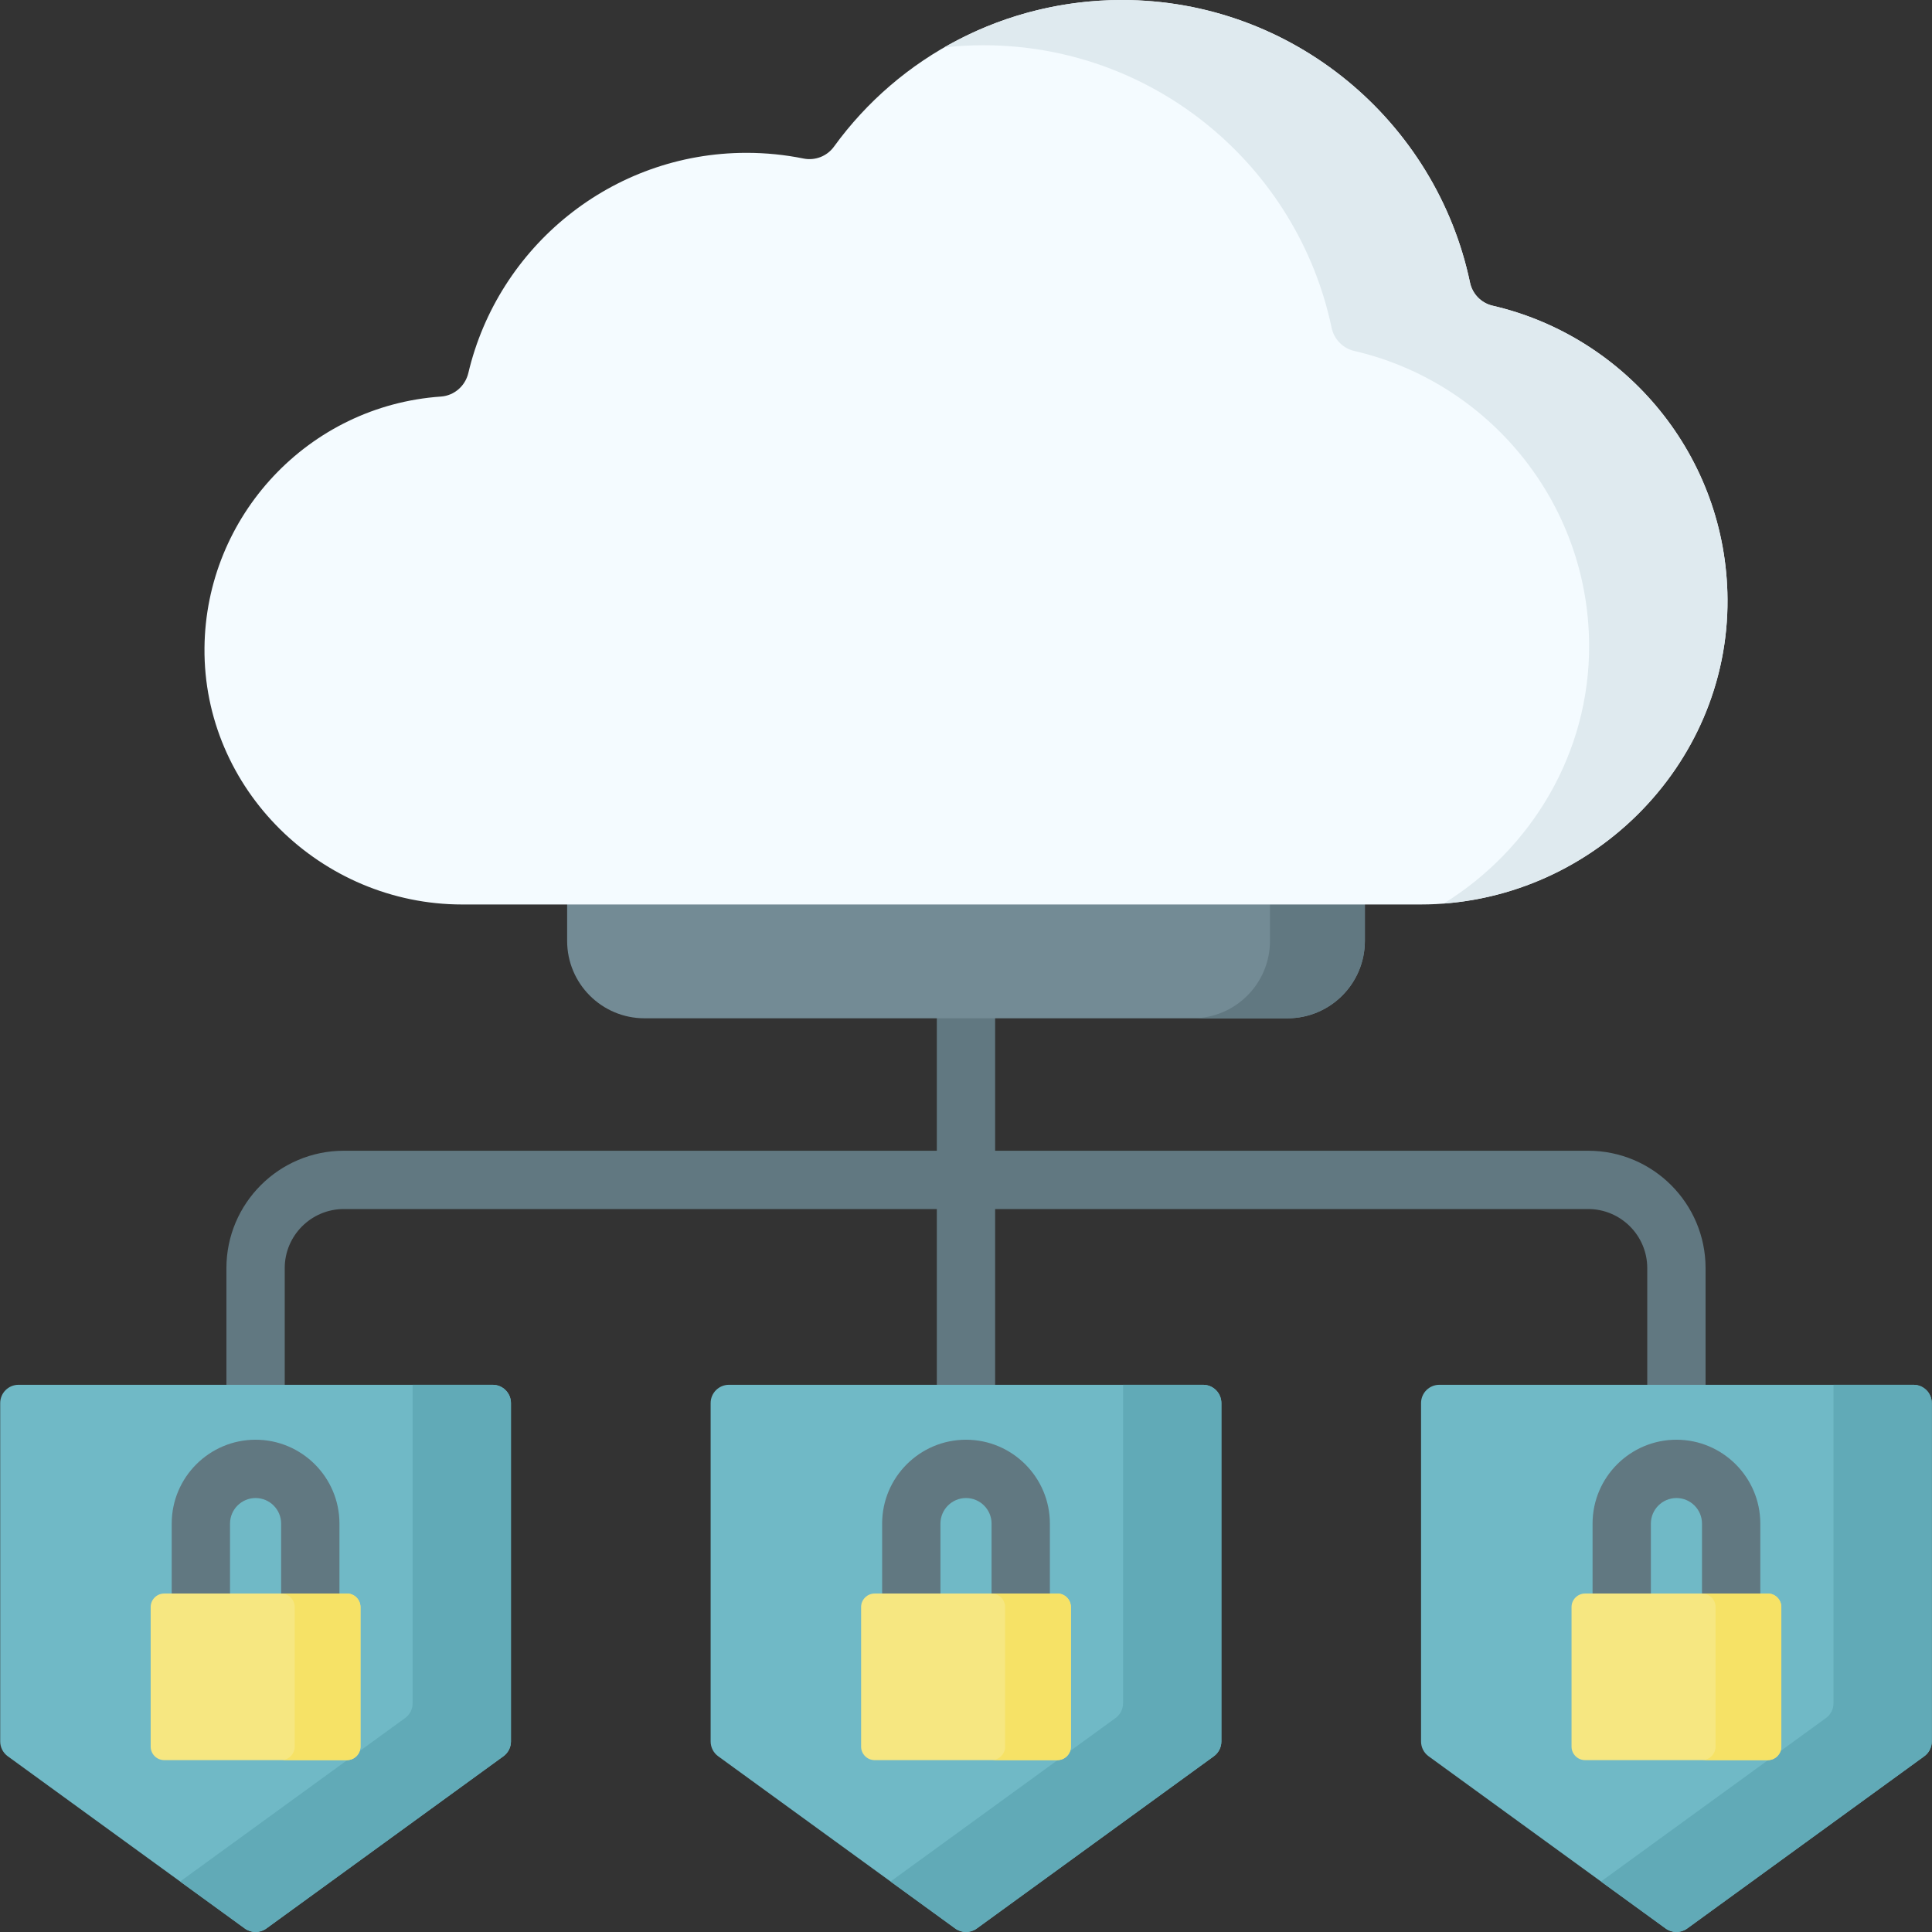 <svg width="120" height="120" viewBox="0 0 120 120" fill="none" xmlns="http://www.w3.org/2000/svg">
<rect x="0" y="0" width="120" height="120" fill="#333333" stroke="none"/>
<g clip-path="url(#clip0)">
<path d="M59.999 92.652C58.999 92.652 58.188 91.841 58.188 90.841V60.833C58.188 59.833 58.999 59.023 59.999 59.023C60.999 59.023 61.81 59.833 61.81 60.833V90.841C61.81 91.841 60.999 92.652 59.999 92.652V92.652Z" fill="#617881"/>
<path d="M79.966 63.248H40.034C37.379 63.248 35.226 61.095 35.226 58.439V53.765H84.775V58.439C84.775 61.095 82.622 63.248 79.966 63.248Z" fill="#738B95"/>
<path d="M78.881 53.765V58.439C78.881 61.095 76.728 63.248 74.072 63.248H79.966C82.621 63.248 84.774 61.095 84.774 58.439V53.765H78.881Z" fill="#617881"/>
<path d="M104.125 92.652C103.125 92.652 102.314 91.841 102.314 90.841V78.765C102.314 76.742 100.669 75.096 98.646 75.096H21.354C19.331 75.096 17.685 76.742 17.685 78.765V90.841C17.685 91.841 16.875 92.652 15.874 92.652C14.874 92.652 14.063 91.841 14.063 90.841V78.765C14.063 74.745 17.334 71.475 21.354 71.475H98.646C102.666 71.475 105.936 74.745 105.936 78.765V90.841C105.936 91.841 105.125 92.652 104.125 92.652V92.652Z" fill="#617881"/>
<path d="M104.794 119.783L119.518 109.085C119.813 108.871 119.987 108.529 119.987 108.165V87.15C119.987 86.521 119.478 86.012 118.85 86.012H89.401C88.773 86.012 88.264 86.521 88.264 87.15V108.165C88.264 108.529 88.438 108.871 88.733 109.085L103.457 119.783C103.855 120.073 104.395 120.073 104.794 119.783V119.783Z" fill="#70B9C6"/>
<path d="M118.85 86.012H113.881V105.792C113.881 106.156 113.707 106.498 113.412 106.712L99.439 116.864L103.457 119.783C103.856 120.073 104.395 120.073 104.794 119.783L119.518 109.085C119.813 108.871 119.987 108.529 119.987 108.165V87.15C119.987 86.521 119.478 86.012 118.85 86.012V86.012Z" fill="#61AAB7"/>
<path d="M60.669 119.783L75.393 109.085C75.688 108.871 75.862 108.529 75.862 108.165V87.15C75.862 86.521 75.353 86.012 74.725 86.012H45.276C44.648 86.012 44.139 86.521 44.139 87.15V108.165C44.139 108.529 44.313 108.871 44.608 109.085L59.332 119.783C59.731 120.073 60.27 120.073 60.669 119.783V119.783Z" fill="#70B9C6"/>
<path d="M74.724 86.012H69.755V105.792C69.755 106.156 69.581 106.498 69.286 106.712L55.313 116.864L59.331 119.783C59.73 120.073 60.27 120.073 60.668 119.783L75.392 109.085C75.687 108.871 75.861 108.529 75.861 108.165V87.15C75.861 86.521 75.352 86.012 74.724 86.012V86.012Z" fill="#61AAB7"/>
<path d="M16.543 119.783L31.267 109.085C31.562 108.871 31.736 108.529 31.736 108.165V87.15C31.736 86.521 31.227 86.012 30.599 86.012H1.15C0.522 86.012 0.013 86.521 0.013 87.15V108.165C0.013 108.529 0.187 108.871 0.482 109.085L15.206 119.783C15.605 120.073 16.144 120.073 16.543 119.783V119.783Z" fill="#70B9C6"/>
<path d="M30.599 86.012H25.63V105.792C25.63 106.156 25.456 106.498 25.161 106.712L11.188 116.864L15.206 119.783C15.605 120.073 16.145 120.073 16.543 119.783L31.267 109.085C31.562 108.871 31.736 108.529 31.736 108.165V87.15C31.736 86.521 31.227 86.012 30.599 86.012V86.012Z" fill="#61AAB7"/>
<path d="M19.273 103.767H12.476C11.476 103.767 10.665 102.956 10.665 101.956V94.634C10.665 91.761 13.002 89.424 15.874 89.424C18.747 89.424 21.084 91.761 21.084 94.634V101.956C21.084 102.956 20.273 103.767 19.273 103.767ZM14.287 100.145H17.462V94.634C17.462 93.758 16.75 93.046 15.874 93.046C14.999 93.046 14.287 93.759 14.287 94.634V100.145H14.287Z" fill="#617881"/>
<path d="M21.547 109.325H10.201C9.736 109.325 9.359 108.948 9.359 108.483V99.818C9.359 99.353 9.736 98.977 10.201 98.977H21.547C22.012 98.977 22.389 99.353 22.389 99.818V108.483C22.389 108.948 22.012 109.325 21.547 109.325V109.325Z" fill="#F6E781"/>
<path d="M21.548 98.977H17.463C17.928 98.977 18.304 99.353 18.304 99.818V108.483C18.304 108.948 17.928 109.325 17.463 109.325H21.548C22.012 109.325 22.389 108.948 22.389 108.483V99.818C22.389 99.353 22.012 98.977 21.548 98.977Z" fill="#F6E266"/>
<path d="M69.677 0C80.304 0 89.204 7.542 91.305 17.553C91.454 18.263 92.005 18.825 92.711 18.988C101.021 20.911 107.243 28.348 107.299 37.221C107.365 47.648 98.657 56.179 88.23 56.179H28.707C19.942 56.179 12.621 49.007 12.701 40.242C12.775 32.051 19.161 25.201 27.388 24.631C28.216 24.573 28.899 23.972 29.09 23.165C30.938 15.337 37.983 9.493 46.367 9.493C47.566 9.493 48.749 9.612 49.905 9.846C50.625 9.992 51.367 9.705 51.798 9.11C55.873 3.486 62.454 0 69.677 0V0Z" fill="#F4FBFF"/>
<path d="M92.712 18.988C92.005 18.825 91.454 18.263 91.305 17.553C89.204 7.542 80.305 0 69.677 0C65.702 0 61.922 1.058 58.647 2.945C59.448 2.857 60.261 2.81 61.081 2.81C71.709 2.81 80.608 10.351 82.71 20.363C82.859 21.073 83.409 21.634 84.116 21.798C92.426 23.721 98.647 31.158 98.703 40.031C98.746 46.797 95.092 52.762 89.673 56.118C99.448 55.375 107.362 47.163 107.299 37.221C107.243 28.348 101.022 20.911 92.712 18.988V18.988Z" fill="#DFEAEF"/>
<path d="M63.399 103.767H56.602C55.602 103.767 54.791 102.956 54.791 101.956V94.634C54.791 91.761 57.128 89.424 60 89.424C62.873 89.424 65.21 91.761 65.21 94.634V101.956C65.21 102.956 64.399 103.767 63.399 103.767ZM58.413 100.145H61.588V94.634C61.588 93.758 60.876 93.046 60 93.046C59.125 93.046 58.413 93.759 58.413 94.634V100.145H58.413Z" fill="#617881"/>
<path d="M65.673 109.325H54.327C53.862 109.325 53.485 108.948 53.485 108.483V99.818C53.485 99.353 53.862 98.977 54.327 98.977H65.673C66.138 98.977 66.515 99.353 66.515 99.818V108.483C66.515 108.948 66.138 109.325 65.673 109.325Z" fill="#F6E781"/>
<path d="M65.674 98.977H61.589C62.054 98.977 62.43 99.353 62.43 99.818V108.483C62.43 108.948 62.054 109.325 61.589 109.325H65.674C66.138 109.325 66.515 108.948 66.515 108.483V99.818C66.515 99.353 66.138 98.977 65.674 98.977Z" fill="#F6E266"/>
<path d="M107.525 103.767H100.728C99.728 103.767 98.917 102.956 98.917 101.956V94.634C98.917 91.761 101.254 89.424 104.126 89.424C106.999 89.424 109.336 91.761 109.336 94.634V101.956C109.336 102.956 108.525 103.767 107.525 103.767ZM102.539 100.145H105.714V94.634C105.714 93.758 105.002 93.046 104.127 93.046C103.251 93.046 102.539 93.759 102.539 94.634V100.145H102.539Z" fill="#617881"/>
<path d="M109.799 109.325H98.453C97.988 109.325 97.611 108.948 97.611 108.483V99.818C97.611 99.353 97.988 98.977 98.453 98.977H109.799C110.264 98.977 110.641 99.353 110.641 99.818V108.483C110.641 108.948 110.264 109.325 109.799 109.325Z" fill="#F6E781"/>
<path d="M109.8 98.977H105.715C106.18 98.977 106.556 99.353 106.556 99.818V108.483C106.556 108.948 106.18 109.325 105.715 109.325H109.8C110.264 109.325 110.641 108.948 110.641 108.483V99.818C110.641 99.353 110.264 98.977 109.8 98.977Z" fill="#F6E266"/>
</g>
<defs>
<clipPath id="clip0">
<rect width="120" height="120" fill="white"/>
</clipPath>
</defs>
</svg>
